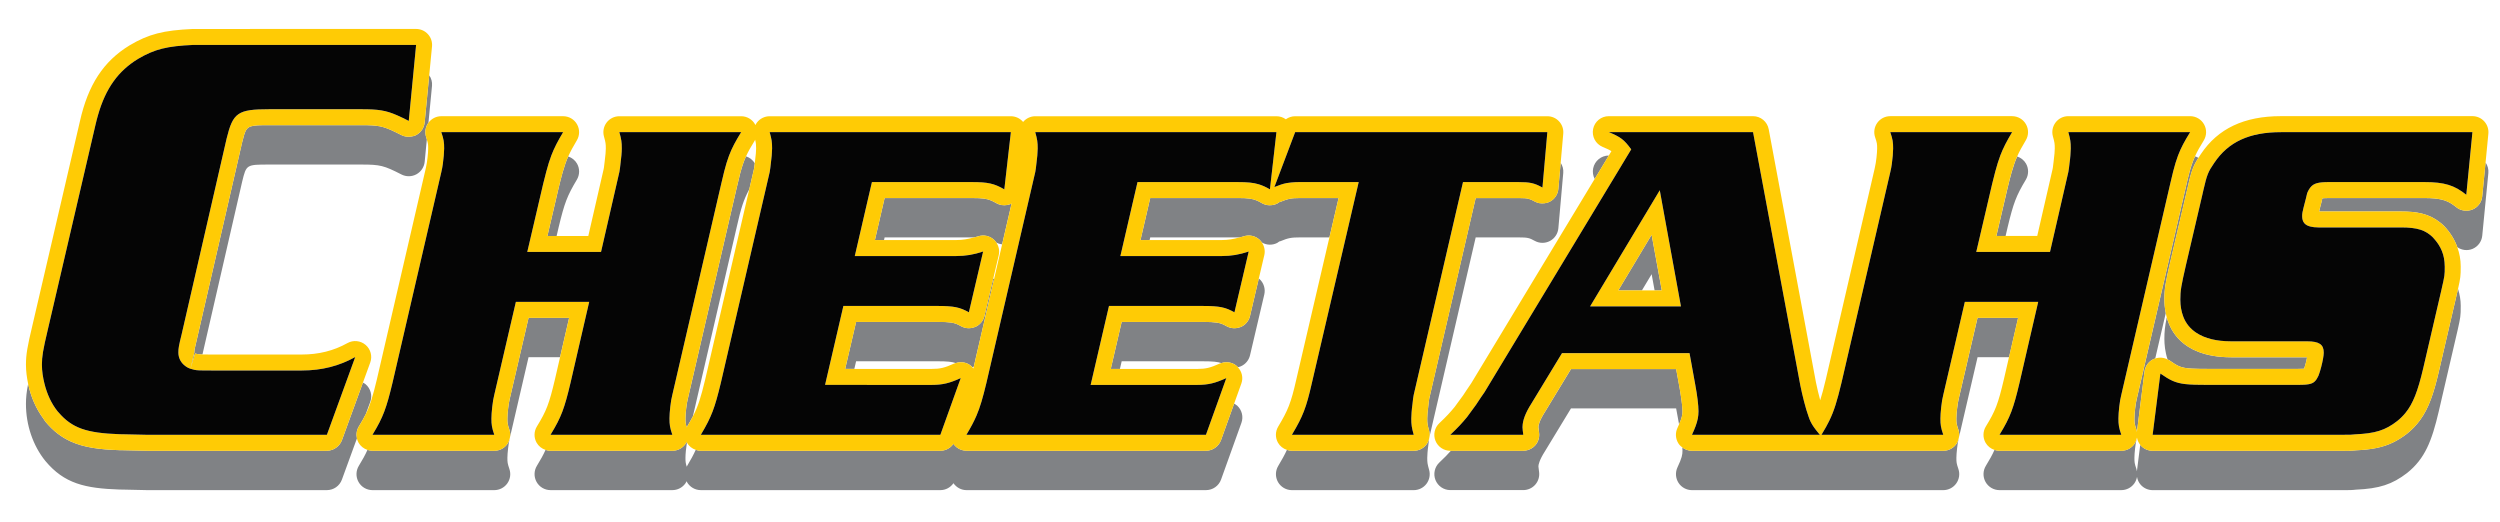 <?xml version="1.0" encoding="utf-8"?>
<!-- Generator: Adobe Illustrator 17.0.0, SVG Export Plug-In . SVG Version: 6.00 Build 0)  -->
<!DOCTYPE svg PUBLIC "-//W3C//DTD SVG 1.1//EN" "http://www.w3.org/Graphics/SVG/1.1/DTD/svg11.dtd">
<svg version="1.1" id="Layer_1" xmlns="http://www.w3.org/2000/svg" xmlns:xlink="http://www.w3.org/1999/xlink" x="0px" y="0px"
	 width="200px" height="41.75px" viewBox="0 0 200 41.75" style="enable-background:new 0 0 200 41.75;" xml:space="preserve">
<path id="color3" style="fill:#808285;" d="M28.555,35.072l-1.203,3.298c-0.184,0.505-0.664,0.84-1.201,0.84h-14.4
	c-1.518-0.028-1.84-0.04-1.966-0.044l-0.218-0.002C6.8,39.069,5.141,38.69,3.632,36.88c-0.993-1.222-1.556-2.878-1.556-4.559
	c0-0.515,0.048-0.966,0.175-1.614c0.211,1.025,0.628,1.983,1.221,2.785c0.057,0.077,0.1,0.166,0.16,0.239
	c0.626,0.752,1.283,1.247,2.03,1.587c1.052,0.48,2.286,0.643,3.905,0.697l0.218,0.002c0.126,0.005,0.448,0.016,1.966,0.045h13.721
	h0.679c0.293,0,0.563-0.106,0.784-0.279c0.183-0.144,0.334-0.332,0.418-0.562l1.683-4.613c0.072,0.041,0.148,0.076,0.213,0.132
	c0.406,0.347,0.555,0.909,0.372,1.411l-0.355,0.971c-0.152,0.309-0.328,0.62-0.557,0.993C28.53,34.405,28.48,34.75,28.555,35.072z
	 M16.196,28.358l3.178-13.831c0.334-1.363,0.334-1.363,2.159-1.363h7.389c1.49,0,1.788,0.075,3.196,0.794
	c0.378,0.193,0.826,0.187,1.197-0.016c0.371-0.203,0.617-0.577,0.659-0.999l0.173-1.798c-0.017-0.053-0.03-0.099-0.052-0.167
	c-0.131-0.39-0.067-0.819,0.173-1.153c0.002-0.003,0.005-0.005,0.008-0.008l0.285-2.953c0.028-0.3-0.055-0.596-0.223-0.842
	l-0.364,3.773c-0.042,0.421-0.288,0.794-0.659,0.998c-0.136,0.075-0.282,0.113-0.431,0.134c-0.259,0.037-0.526,0.004-0.766-0.118
	c-0.177-0.09-0.337-0.171-0.484-0.242c-1.018-0.495-1.411-0.553-2.712-0.553h-7.389c-1.482,0-1.76,0.013-1.991,0.743
	c-0.053,0.169-0.105,0.364-0.168,0.621l-0.196,0.854l-3.41,14.84c-0.211,0.844-0.22,0.958-0.22,1.117l-0.312,1.31l0.371-1.224
	C15.79,28.333,15.859,28.352,16.196,28.358z M45.098,27.297l0.295-1.278l0.136-0.592h-3.244l-0.137,0.592l-0.297,1.278l-1.064,4.583
	c-0.101,0.37-0.196,1.232-0.196,1.598c0,0.352,0.005,0.434,0.161,0.899c0.063,0.185,0.077,0.378,0.054,0.566l1.478-6.368h2.519
	L45.098,27.297z M44.697,18.158c0.463-1.927,0.68-2.493,1.45-3.781c0.237-0.395,0.243-0.886,0.016-1.286
	c-0.157-0.277-0.413-0.474-0.705-0.573c-0.161,0.361-0.293,0.736-0.427,1.204c-0.007,0.024-0.014,0.045-0.021,0.071
	c-0.097,0.343-0.197,0.738-0.313,1.218l-0.903,3.868h0.735L44.697,18.158z M54.968,34.128c0.181-0.303,0.33-0.565,0.46-0.814
	l3.516-15.174c0.335-1.495,0.545-2.166,0.998-2.998l0.371-1.599l0.015-0.063c0.002-0.014,0.006-0.042,0.009-0.059
	c0.015-0.084,0.031-0.208,0.046-0.359c-0.162-0.266-0.41-0.46-0.701-0.553c-0.165,0.364-0.296,0.74-0.426,1.212
	c-0.011,0.038-0.022,0.078-0.033,0.119c-0.087,0.328-0.176,0.7-0.278,1.151l-3.912,16.888c-0.107,0.391-0.196,1.21-0.196,1.599
	c0,0.297,0.009,0.415,0.103,0.717C54.951,34.173,54.956,34.148,54.968,34.128z M34.075,13.411c-0.013,0.051-0.027,0.101-0.034,0.153
	l0.019-0.085C34.065,13.46,34.07,13.431,34.075,13.411z M48.312,13.421c-0.01,0.04-0.019,0.081-0.024,0.123l0.014-0.062
	C48.306,13.467,48.309,13.439,48.312,13.421z M40.592,36.626c0-0.35,0.087-1.142,0.183-1.536c-0.038,0.156-0.099,0.307-0.195,0.44
	c-0.24,0.334-0.626,0.532-1.038,0.532h-0.196h-1.283h-5.962h-1.355h-0.948c-0.14,0-0.272-0.029-0.401-0.072
	c-0.179,0.406-0.392,0.789-0.689,1.273c-0.242,0.395-0.252,0.889-0.026,1.293c0.226,0.404,0.653,0.654,1.116,0.654h9.744
	c0.412,0,0.798-0.198,1.038-0.532c0.241-0.334,0.305-0.763,0.173-1.153C40.597,37.06,40.592,36.978,40.592,36.626z M70.769,18.992
	h7.002c0.053,0,0.094,0.001,0.143,0.002c0.109-0.03,0.212-0.045,0.327-0.084c0.439-0.151,0.926-0.049,1.27,0.265
	c0.074,0.066,0.133,0.144,0.188,0.224c0.003,0.001,0.004,0.002,0.007,0.004c0.144,0.083,0.301,0.127,0.462,0.149l0.757-3.265
	c-0.001,0-0.002,0.002-0.004,0.003c-0.114,0.057-0.235,0.091-0.358,0.112c-0.291,0.05-0.595,0.004-0.856-0.147
	c-0.142-0.082-0.267-0.148-0.39-0.203c-0.369-0.161-0.733-0.207-1.545-0.207h-7.002l-0.137,0.592l-0.295,1.278l-0.345,1.49h0.729
	L70.769,18.992z M68.488,28.901h6.48c0.825,0,1.196,0.042,1.491,0.144c0.438-0.146,0.922-0.055,1.266,0.262
	c0.022,0.021,0.036,0.047,0.056,0.069c0.04-0.009,0.079-0.024,0.119-0.037l1.623-7.004c-0.004-0.004-0.007-0.01-0.012-0.014
	c-0.017-0.015-0.037-0.024-0.054-0.038l-0.701,2.991c-0.091,0.39-0.361,0.715-0.728,0.877c-0.018,0.008-0.038,0.011-0.057,0.018
	c-0.353,0.136-0.749,0.115-1.081-0.07c-0.068-0.038-0.13-0.07-0.192-0.102c-0.358-0.18-0.675-0.246-1.729-0.246h-6.48l-0.138,0.591
	l-0.297,1.279l-0.439,1.89h0.731L68.488,28.901z M98.731,32.29l-1.051,2.926c-0.087,0.24-0.243,0.438-0.438,0.584
	c-0.217,0.164-0.481,0.262-0.766,0.262H95.79H79.611h-1.355h-0.944c-0.017,0-0.033-0.006-0.051-0.007
	c-0.123-0.005-0.242-0.029-0.356-0.068c-0.255-0.087-0.476-0.253-0.633-0.479c-0.078,0.112-0.17,0.211-0.278,0.292
	c-0.216,0.164-0.48,0.262-0.765,0.262h-0.687H58.364h-1.355h-0.944c-0.142,0-0.277-0.03-0.407-0.075
	c-0.179,0.401-0.393,0.792-0.689,1.288c-0.013,0.021-0.018,0.045-0.029,0.066c-0.094-0.302-0.103-0.42-0.103-0.717
	c0-0.285,0.048-0.803,0.116-1.212c-0.012-0.021-0.016-0.045-0.027-0.066c-0.031,0.062-0.059,0.125-0.101,0.183
	c-0.24,0.334-0.626,0.533-1.039,0.533h-0.198h-1.282h-5.957h-1.354h-0.953c-0.138,0-0.272-0.028-0.398-0.071
	c-0.179,0.402-0.393,0.785-0.691,1.271c-0.242,0.395-0.252,0.889-0.026,1.293c0.226,0.404,0.653,0.654,1.116,0.654h9.745
	c0.412,0,0.799-0.198,1.039-0.532c0.042-0.058,0.07-0.121,0.101-0.183c0.011,0.022,0.015,0.046,0.028,0.068
	c0.227,0.4,0.652,0.647,1.112,0.647h19.165c0.425,0,0.808-0.215,1.043-0.553c0.238,0.34,0.621,0.553,1.04,0.553h19.165
	c0.539,0,1.021-0.338,1.204-0.846l1.629-4.538c0.174-0.483,0.041-1.023-0.336-1.372C98.899,32.388,98.815,32.338,98.731,32.29z
	 M102.346,19.317c0.031-0.01,0.064-0.012,0.097-0.024c0.606-0.253,0.853-0.301,1.562-0.301h2.348l0.299-1.278l0.297-1.278
	l0.139-0.592h-2.911h-0.171c-0.371,0-0.616,0.016-0.852,0.064c-0.132,0.027-0.269,0.07-0.415,0.123
	c-0.092,0.034-0.184,0.067-0.295,0.114c-0.032,0.013-0.065,0.014-0.097,0.025c-0.058,0.042-0.113,0.086-0.178,0.119
	c-0.114,0.057-0.235,0.091-0.358,0.112c-0.191,0.032-0.384,0.027-0.569-0.026c-0.099-0.029-0.196-0.069-0.288-0.122
	c-0.141-0.082-0.265-0.148-0.39-0.203c-0.368-0.16-0.732-0.207-1.544-0.207h-7.002l-0.137,0.592l-0.295,1.278l-0.345,1.49h0.729
	l0.049-0.212h7.002c0.053,0,0.095,0.001,0.143,0.002c0.11-0.03,0.213-0.045,0.327-0.084c0.439-0.151,0.925-0.047,1.27,0.265
	c0.073,0.067,0.133,0.144,0.188,0.224c0.002,0.001,0.004,0.002,0.006,0.003c0.373,0.217,0.83,0.23,1.216,0.036
	C102.232,19.405,102.288,19.36,102.346,19.317z M100.704,22.284l-0.702,2.992c-0.091,0.391-0.361,0.715-0.727,0.877
	c-0.019,0.008-0.039,0.011-0.057,0.018c-0.354,0.136-0.75,0.114-1.083-0.07c-0.067-0.038-0.129-0.07-0.191-0.102
	c-0.357-0.18-0.674-0.246-1.729-0.246h-6.481l-0.137,0.591L89.3,27.624l-0.438,1.89h0.731l0.142-0.612h6.481
	c0.825,0,1.197,0.042,1.491,0.144c0.438-0.146,0.922-0.055,1.266,0.262c0.023,0.021,0.035,0.047,0.056,0.069
	c0.083-0.018,0.166-0.04,0.246-0.076c0.366-0.162,0.636-0.487,0.727-0.878l1.142-4.864c0.105-0.452-0.042-0.926-0.385-1.238
	C100.742,22.306,100.721,22.298,100.704,22.284z M114.18,36.626c0-0.14,0.024-0.583,0.09-1.036c0.023-0.223,0.043-0.39,0.063-0.501
	c-0.041,0.167-0.11,0.327-0.217,0.469c-0.241,0.318-0.619,0.505-1.019,0.505h-0.164h-1.284h-5.983h-1.356h-0.958
	c-0.139,0-0.273-0.029-0.399-0.072c-0.183,0.4-0.4,0.791-0.696,1.285c-0.237,0.395-0.243,0.887-0.017,1.288
	c0.229,0.399,0.652,0.647,1.112,0.647h9.746c0.399,0,0.777-0.187,1.019-0.505c0.241-0.32,0.32-0.733,0.212-1.118
	C114.191,37.099,114.18,36.994,114.18,36.626z M114.356,34.96l3.699-15.968h3.417c0.748,0,0.883,0.043,1.302,0.274
	c0.378,0.211,0.837,0.216,1.22,0.013c0.383-0.203,0.637-0.586,0.675-1.018l0.392-4.428c0.026-0.287-0.051-0.571-0.207-0.808
	l-0.185,2.088c-0.038,0.432-0.292,0.815-0.675,1.017c-0.137,0.072-0.282,0.109-0.432,0.129c-0.269,0.035-0.545-0.005-0.788-0.142
	c-0.185-0.102-0.313-0.166-0.465-0.207c-0.191-0.053-0.417-0.067-0.837-0.067h-3.417l-0.137,0.592l-0.296,1.278l-3.281,14.165
	c-0.022,0.104-0.046,0.305-0.072,0.563c-0.065,0.452-0.09,0.896-0.09,1.035c0,0.369,0.012,0.474,0.147,0.961
	C114.375,34.611,114.381,34.787,114.356,34.96z M134.326,33.951c0.23-0.534,0.272-0.765,0.272-1.055c0-0.257-0.051-0.78-0.169-1.498
	c-0.022-0.133-0.043-0.262-0.069-0.409l-0.159-0.87l-0.108-0.591h-8.414l-0.36,0.591l-1.713,2.822
	c-0.479,0.751-0.531,1.105-0.531,1.225c0.002,0.07,0.018,0.173,0.033,0.282c0.002,0.016,0.003,0.025,0.005,0.041l0.017,0.133
	c0.046,0.364-0.065,0.731-0.309,1.006c-0.172,0.195-0.399,0.328-0.646,0.39c-0.104,0.025-0.207,0.043-0.313,0.043h-1.097h-1.498
	h-1.571h-1.624c-0.246,0.279-0.495,0.538-0.923,0.941c-0.38,0.359-0.502,0.915-0.31,1.401c0.194,0.486,0.664,0.805,1.188,0.805
	h5.834c0.366,0,0.717-0.158,0.959-0.433c0.243-0.275,0.354-0.642,0.309-1.006l-0.017-0.132c-0.018-0.132-0.036-0.244-0.038-0.324
	c0-0.119,0.052-0.473,0.531-1.224l2.073-3.414h8.414L134.326,33.951z M128.707,12.442h-0.002c-0.607,0-1.132,0.429-1.252,1.025
	c-0.059,0.298-0.011,0.596,0.122,0.85L128.707,12.442z M131.352,23.233l0.779-1.299l0.237,1.299h0.574l-0.72-3.94l-0.092-0.507
	l-2.668,4.447h0.398H131.352z M156.511,36.626c0-0.349,0.085-1.136,0.181-1.531c-0.037,0.154-0.098,0.303-0.192,0.435
	c-0.24,0.335-0.626,0.533-1.038,0.533h-0.196h-1.284h-5.962h-1.353h-0.768h-0.184c-0.02,0-0.042-0.008-0.064-0.009
	c-0.021,0.001-0.04,0.009-0.06,0.009h-0.307h-0.733h-1.337h-6.061h-1.277h-0.521c-0.284,0-0.548-0.102-0.768-0.268
	c0.006,0.096,0.011,0.185,0.011,0.25c0,0.34-0.039,0.571-0.401,1.346c-0.185,0.396-0.154,0.859,0.079,1.228
	c0.234,0.369,0.643,0.592,1.079,0.592h10.235c0.02,0,0.038-0.007,0.06-0.008c0.022,0.001,0.044,0.008,0.064,0.008h9.746
	c0.412,0,0.798-0.198,1.038-0.533c0.24-0.334,0.306-0.764,0.174-1.154C156.516,37.06,156.511,36.979,156.511,36.626z M164.23,13.421
	c-0.011,0.041-0.018,0.081-0.023,0.123l0.014-0.063C164.224,13.467,164.227,13.438,164.23,13.421z M170.953,34.556l0.609-4.832
	c0.056-0.444,0.34-0.826,0.747-1.008c0.035-0.015,0.072-0.02,0.108-0.033l0.843-3.631c-0.083-0.412-0.111-0.791-0.111-1.085
	c0-0.869,0.087-1.328,0.488-3.081l1.307-5.594c0.333-1.486,0.457-1.927,0.929-2.663c-0.085-0.052-0.177-0.089-0.271-0.12
	c-0.165,0.363-0.298,0.74-0.429,1.212c-0.01,0.038-0.021,0.077-0.03,0.116c-0.089,0.329-0.179,0.701-0.281,1.154l-3.912,16.888
	c-0.107,0.39-0.194,1.21-0.194,1.599c0,0.354,0.005,0.435,0.16,0.899C170.935,34.436,170.942,34.496,170.953,34.556z
	 M149.993,13.406c-0.013,0.053-0.027,0.105-0.034,0.16l0.02-0.087C149.984,13.459,149.988,13.428,149.993,13.406z M161.017,27.297
	l0.296-1.278l0.135-0.592h-3.243l-0.139,0.592l-0.297,1.278l-1.063,4.583c-0.101,0.37-0.194,1.232-0.194,1.598
	c0,0.353,0.005,0.434,0.162,0.897c0.062,0.185,0.077,0.377,0.053,0.565l1.479-6.365h2.518L161.017,27.297z M160.615,18.158
	c0.463-1.927,0.68-2.493,1.45-3.78c0.237-0.394,0.243-0.886,0.017-1.287c-0.158-0.277-0.414-0.474-0.706-0.573
	c-0.161,0.361-0.292,0.736-0.427,1.204c-0.007,0.025-0.015,0.047-0.022,0.073c-0.097,0.342-0.196,0.736-0.312,1.215l-0.903,3.868
	h0.735L160.615,18.158z M196.604,23.285l-1.507,6.489c-0.395,1.68-0.79,2.872-1.494,3.836c-0.29,0.393-0.623,0.751-1.038,1.083
	c-0.382,0.294-0.751,0.523-1.134,0.709c-0.809,0.39-1.689,0.566-2.965,0.623l-0.182,0.017c-0.16,0.016-0.16,0.021-0.983,0.021
	h-13.566h-1.289h-0.235c-0.367,0-0.717-0.158-0.959-0.433c-0.013-0.015-0.02-0.031-0.033-0.046l-0.267,2.12
	c-0.011-0.06-0.018-0.12-0.038-0.179c-0.155-0.464-0.16-0.546-0.16-0.899c0-0.367,0.078-1.108,0.178-1.519
	c-0.041,0.15-0.098,0.295-0.19,0.424c-0.24,0.334-0.628,0.532-1.039,0.532h-0.197h-1.282h-5.957h-1.354h-0.954
	c-0.139,0-0.271-0.028-0.399-0.071c-0.178,0.402-0.392,0.785-0.69,1.271c-0.242,0.395-0.253,0.889-0.027,1.293
	c0.227,0.404,0.653,0.654,1.116,0.654h9.744c0.411,0,0.799-0.198,1.039-0.532c0.113-0.159,0.185-0.338,0.219-0.525
	c0.038,0.229,0.136,0.447,0.292,0.625c0.242,0.275,0.592,0.433,0.959,0.433h15.09c0.823,0,0.823-0.004,0.983-0.02l0.182-0.018
	c1.879-0.083,2.907-0.416,4.099-1.333c1.433-1.146,1.977-2.555,2.532-4.918l1.507-6.49c0.236-1.049,0.254-1.148,0.254-1.967
	c0-0.48-0.084-0.924-0.216-1.352C196.63,23.17,196.618,23.221,196.604,23.285z M198.846,13l-0.266,2.707
	c-0.045,0.468-0.345,0.872-0.778,1.054c-0.101,0.042-0.205,0.067-0.31,0.083c-0.347,0.05-0.706-0.039-0.986-0.267
	c-0.087-0.069-0.171-0.132-0.254-0.191c-0.537-0.378-1.076-0.542-2.301-0.542h-7.627c-0.285,0-0.446,0.013-0.535,0.024
	c-0.002,0.005-0.003,0.009-0.005,0.013c-0.015,0.056-0.035,0.147-0.07,0.308l-0.057,0.218c-0.006,0.022-0.01,0.037-0.016,0.058
	c-0.047,0.192-0.086,0.342-0.113,0.453h6.564c1.208,0,2.212,0.161,3.109,0.876c0.111,0.089,0.224,0.185,0.332,0.293
	c0.499,0.526,0.838,1.087,1.053,1.688c0.355,0.246,0.812,0.302,1.215,0.135c0.434-0.182,0.733-0.587,0.778-1.055l0.489-5.009
	C199.099,13.544,199.015,13.247,198.846,13z M173.34,25.389c-0.148,0.733-0.19,1.14-0.19,1.726c0,0.423,0.051,1.017,0.255,1.638
	c0.051,0.026,0.105,0.046,0.154,0.08c0.657,0.455,0.887,0.606,1.782,0.656c0.342,0.018,0.771,0.024,1.367,0.024h7.106
	c0.253,0,0.412-0.006,0.515-0.014c0.033-0.082,0.067-0.199,0.101-0.323c0.053-0.191,0.104-0.406,0.139-0.592
	c-0.001,0-0.002,0-0.004,0h-6.062c-1.071,0-1.921-0.166-2.61-0.428c-0.605-0.23-1.081-0.538-1.451-0.891
	C173.845,26.697,173.515,26.022,173.34,25.389z"/>
<path id="color2" style="fill:#FFCB05;" d="M29.035,30.608l-1.683,4.613c-0.084,0.23-0.234,0.418-0.418,0.562
	c-0.22,0.172-0.491,0.279-0.784,0.279h-0.679H11.751c-1.518-0.029-1.84-0.04-1.966-0.045l-0.218-0.002
	c-1.619-0.055-2.853-0.217-3.905-0.697c-0.747-0.34-1.404-0.835-2.03-1.587c-0.06-0.074-0.104-0.163-0.16-0.239
	c-0.593-0.802-1.009-1.76-1.221-2.785c-0.104-0.503-0.175-1.015-0.175-1.534c0-0.825,0.124-1.486,0.497-3.055L6.392,9.711
	c0.656-2.928,1.884-4.808,3.979-6.085c1.52-0.9,2.698-1.203,5.059-1.308l17.858-0.002c0.361,0,0.704,0.152,0.947,0.419
	c0.243,0.267,0.36,0.623,0.326,0.982l-0.223,2.306l-0.364,3.773c-0.042,0.421-0.288,0.794-0.659,0.998
	c-0.136,0.075-0.282,0.113-0.431,0.134c-0.259,0.037-0.526,0.004-0.766-0.118c-0.177-0.09-0.337-0.171-0.484-0.242
	c-1.018-0.495-1.411-0.553-2.712-0.553h-7.389c-1.482,0-1.76,0.013-1.991,0.743c-0.053,0.169-0.105,0.364-0.168,0.621l-0.196,0.854
	l-3.41,14.84c-0.211,0.844-0.22,0.958-0.22,1.117l-0.312,1.31c-0.215-0.068-0.389-0.186-0.54-0.324
	c-0.262-0.241-0.426-0.57-0.426-0.985c0-0.327,0.041-0.561,0.251-1.403l3.513-15.285l0.098-0.427
	c0.504-2.057,0.882-2.337,3.401-2.337h7.389c1.323,0,1.93,0.085,2.843,0.484c0.276,0.12,0.576,0.266,0.936,0.45l0.283-2.931
	l0.124-1.278l0.18-1.87H17.46h-1.973c-2.099,0.094-3.107,0.328-4.45,1.123C9.465,5.677,8.462,7.05,7.846,9.192
	c-0.075,0.26-0.147,0.526-0.21,0.81L3.815,26.414c-0.377,1.59-0.462,2.104-0.462,2.759c0,0.522,0.084,1.029,0.205,1.522
	c0.205,0.83,0.554,1.602,1.055,2.218c0.024,0.028,0.048,0.05,0.072,0.078c1.07,1.244,2.212,1.654,4.882,1.746
	c0.462,0-0.252,0,2.184,0.047h14.187h0.213l0.903-2.479l0.599-1.642l0.765-2.099c-1.26,0.701-2.645,1.076-4.282,1.076h-7.138
	c-0.563,0-0.875-0.001-1.094-0.012c-0.287-0.016-0.406-0.049-0.668-0.128l0.371-1.224c0.184,0.056,0.253,0.075,0.589,0.082
	c0.176,0.003,0.42,0.004,0.802,0.004h7.138c1.359,0,2.556-0.299,3.66-0.915c0.468-0.26,1.044-0.202,1.452,0.145
	c0.406,0.346,0.555,0.909,0.372,1.41L29.035,30.608z M114.327,34.439c0.048,0.172,0.054,0.348,0.029,0.521
	c-0.006,0.043-0.014,0.086-0.024,0.129c-0.041,0.167-0.11,0.327-0.217,0.469c-0.241,0.318-0.619,0.505-1.019,0.505h-0.164h-1.284
	h-5.983h-1.356h-0.958c-0.139,0-0.273-0.029-0.399-0.072c-0.296-0.098-0.555-0.297-0.713-0.576c-0.227-0.4-0.221-0.892,0.017-1.287
	c0.77-1.287,1.019-1.863,1.447-3.762l2.65-11.374l0.299-1.278l0.297-1.278l0.139-0.592h-2.911h-0.171
	c-0.371,0-0.616,0.016-0.852,0.064c-0.132,0.027-0.269,0.07-0.415,0.123c-0.092,0.034-0.184,0.067-0.295,0.114
	c-0.032,0.013-0.065,0.014-0.097,0.025c-0.058,0.042-0.113,0.086-0.178,0.119c-0.114,0.057-0.235,0.091-0.358,0.112
	c-0.191,0.032-0.384,0.027-0.569-0.026c-0.099-0.029-0.196-0.069-0.288-0.122c-0.141-0.082-0.265-0.148-0.39-0.203
	c-0.368-0.16-0.732-0.207-1.544-0.207h-7.002l-0.137,0.592l-0.295,1.278l-0.345,1.49h0.729h5.779c0.495,0,0.94-0.078,1.414-0.211
	c0.11-0.03,0.213-0.045,0.327-0.084c0.439-0.151,0.925-0.047,1.27,0.265c0.073,0.067,0.133,0.144,0.188,0.224
	c0.202,0.293,0.281,0.659,0.197,1.014l-0.44,1.872l-0.702,2.992c-0.091,0.391-0.361,0.715-0.727,0.877
	c-0.019,0.008-0.039,0.011-0.057,0.018c-0.354,0.136-0.75,0.114-1.083-0.07c-0.067-0.038-0.129-0.07-0.191-0.102
	c-0.357-0.18-0.674-0.246-1.729-0.246h-6.481l-0.137,0.591L89.3,27.624l-0.438,1.89h0.731h6.199c0.665,0,1.032-0.089,1.787-0.43
	c0.041-0.02,0.086-0.023,0.128-0.038c0.438-0.146,0.922-0.055,1.266,0.262c0.023,0.021,0.035,0.047,0.056,0.069
	c0.328,0.349,0.444,0.848,0.28,1.303l-0.578,1.611l-1.051,2.926c-0.087,0.24-0.243,0.438-0.438,0.584
	c-0.217,0.164-0.481,0.262-0.766,0.262H95.79H79.611h-1.355h-0.944c-0.017,0-0.033-0.006-0.051-0.007
	c-0.123-0.005-0.242-0.029-0.356-0.068c-0.255-0.087-0.476-0.253-0.633-0.479c-0.078,0.112-0.17,0.211-0.278,0.292
	c-0.216,0.164-0.48,0.262-0.765,0.262h-0.687H58.364h-1.355h-0.944c-0.142,0-0.277-0.03-0.407-0.075
	c-0.293-0.1-0.548-0.296-0.705-0.573c0,0,0-0.001,0-0.001c-0.013-0.021-0.016-0.045-0.027-0.066
	c-0.031,0.062-0.059,0.125-0.101,0.183c-0.24,0.334-0.626,0.533-1.039,0.533h-0.198h-1.282h-5.957h-1.354h-0.953
	c-0.138,0-0.272-0.028-0.398-0.071c-0.299-0.099-0.559-0.3-0.718-0.583c-0.226-0.404-0.216-0.899,0.026-1.294
	c0.764-1.244,0.98-1.807,1.442-3.762l0.41-1.777l0.294-1.278l0.295-1.278l0.136-0.592h-3.244l-0.137,0.592l-0.297,1.278
	l-1.064,4.583c-0.101,0.37-0.196,1.232-0.196,1.598c0,0.352,0.005,0.434,0.161,0.899c0.063,0.185,0.077,0.378,0.054,0.566
	c-0.006,0.05-0.02,0.098-0.032,0.147c-0.038,0.156-0.099,0.307-0.195,0.44c-0.24,0.334-0.626,0.532-1.038,0.532h-0.196h-1.283
	h-5.962h-1.355h-0.948c-0.14,0-0.272-0.029-0.401-0.072c-0.298-0.099-0.557-0.3-0.715-0.582c-0.059-0.107-0.1-0.22-0.127-0.337
	c-0.075-0.322-0.024-0.667,0.153-0.957c0.229-0.372,0.405-0.683,0.557-0.993c0.347-0.705,0.556-1.397,0.886-2.774l3.89-16.784
	l0.019-0.085c0.005-0.019,0.01-0.048,0.015-0.068c0.1-0.41,0.181-1.162,0.181-1.531c0-0.302-0.01-0.418-0.109-0.733
	c-0.017-0.053-0.03-0.099-0.052-0.167c-0.131-0.39-0.067-0.819,0.173-1.153c0.002-0.003,0.005-0.005,0.008-0.008
	c0.24-0.329,0.622-0.524,1.03-0.524h9.745c0.46,0,0.885,0.247,1.112,0.648c0.227,0.4,0.221,0.892-0.016,1.286
	c-0.296,0.497-0.511,0.887-0.689,1.289c-0.161,0.361-0.293,0.736-0.427,1.204c-0.007,0.024-0.014,0.045-0.021,0.071
	c-0.097,0.343-0.197,0.738-0.313,1.218l-0.903,3.868h0.735h2.535l1.225-5.334l0.014-0.062c0.003-0.015,0.006-0.043,0.01-0.061
	c0.02-0.113,0.04-0.282,0.062-0.505c0.066-0.453,0.091-0.896,0.091-1.036c0-0.369-0.011-0.473-0.147-0.961
	c-0.108-0.385-0.03-0.799,0.211-1.118c0.242-0.318,0.619-0.505,1.018-0.505h9.746c0.464,0,0.892,0.252,1.118,0.658
	c0.01,0.017,0.013,0.037,0.021,0.054c0.036-0.071,0.073-0.142,0.122-0.207c0.242-0.318,0.619-0.505,1.019-0.505h19.295
	c0.364,0,0.711,0.155,0.954,0.427c0.009,0.01,0.016,0.022,0.024,0.033c0.242-0.288,0.596-0.46,0.975-0.46h19.295
	c0.271,0,0.535,0.086,0.75,0.244c0.214-0.154,0.472-0.244,0.746-0.244h20.176c0.358,0,0.701,0.15,0.942,0.416
	c0.243,0.264,0.363,0.618,0.331,0.975l-0.207,2.34l-0.185,2.088c-0.038,0.432-0.292,0.815-0.675,1.017
	c-0.137,0.072-0.282,0.109-0.432,0.129c-0.269,0.035-0.545-0.005-0.788-0.142c-0.185-0.102-0.313-0.166-0.465-0.207
	c-0.191-0.053-0.417-0.067-0.837-0.067h-3.417l-0.137,0.592l-0.296,1.278l-3.281,14.165c-0.022,0.104-0.046,0.305-0.072,0.563
	c-0.065,0.452-0.09,0.896-0.09,1.035C114.18,33.846,114.191,33.951,114.327,34.439z M67.614,29.513h0.731h6.2
	c0.665,0,1.033-0.089,1.786-0.43c0.041-0.02,0.086-0.023,0.128-0.038c0.438-0.146,0.922-0.055,1.266,0.262
	c0.022,0.021,0.036,0.047,0.056,0.069c0.032,0.034,0.059,0.069,0.085,0.105L77.9,29.34l1.623-7.004l0.646-2.785l0.757-3.265
	c-0.001,0-0.002,0.002-0.004,0.003c-0.114,0.057-0.235,0.091-0.358,0.112c-0.291,0.05-0.595,0.004-0.856-0.147
	c-0.142-0.082-0.267-0.148-0.39-0.203c-0.369-0.161-0.733-0.207-1.545-0.207h-7.002l-0.137,0.592l-0.295,1.278l-0.345,1.49h0.729
	h5.78c0.494,0,0.94-0.078,1.414-0.211c0.109-0.03,0.212-0.045,0.327-0.084c0.439-0.151,0.926-0.049,1.27,0.265
	c0.074,0.066,0.133,0.144,0.188,0.224c0.202,0.293,0.28,0.659,0.197,1.014l-0.44,1.873l-0.701,2.991
	c-0.091,0.39-0.361,0.715-0.728,0.877c-0.018,0.008-0.038,0.011-0.057,0.018c-0.353,0.136-0.749,0.115-1.081-0.07
	c-0.068-0.038-0.13-0.07-0.192-0.102c-0.358-0.18-0.675-0.246-1.729-0.246h-6.48l-0.138,0.591l-0.297,1.279L67.614,29.513z
	 M53.786,34.784c-0.002-0.007-0.003-0.011-0.006-0.019c-0.189-0.565-0.222-0.786-0.222-1.288c0-0.472,0.098-1.416,0.228-1.888
	l3.911-16.878c0.084-0.375,0.161-0.693,0.237-0.99c0.126-0.494,0.25-0.906,0.392-1.279c0.234-0.616,0.521-1.149,0.968-1.87h-9.746
	c0.163,0.582,0.196,0.799,0.196,1.307c0,0.119-0.01,0.329-0.031,0.563c-0.016,0.193-0.038,0.402-0.067,0.599
	c-0.03,0.301-0.06,0.531-0.09,0.68c-0.001,0.004-0.002,0.013-0.003,0.018c-0.001,0.007-0.003,0.02-0.005,0.028l-1.466,6.389h-0.588
	H44.23h-1.313h-0.735l1.271-5.444c0.09-0.375,0.172-0.693,0.252-0.99c0.132-0.494,0.259-0.906,0.4-1.279
	c0.235-0.616,0.514-1.149,0.945-1.87h-9.745c0.196,0.582,0.228,0.799,0.228,1.307c0,0.149-0.012,0.35-0.03,0.563
	c-0.036,0.444-0.104,0.952-0.188,1.279c-0.001,0.005-0.003,0.013-0.004,0.019c-0.002,0.008-0.003,0.02-0.005,0.027l-3.911,16.879
	c-0.48,1.995-0.744,2.734-1.555,4.066c-0.015,0.024-0.026,0.046-0.042,0.071h0.022h1.324h1.322h5.761h1.306h0.009
	c-0.002-0.007-0.003-0.011-0.005-0.019c-0.189-0.565-0.223-0.786-0.223-1.288c0-0.436,0.098-1.416,0.228-1.888l1.273-5.482
	l0.448-1.927l0.007-0.032h5.866l-0.1,0.434l-0.332,1.437l-0.295,1.278l-0.772,3.35c-0.479,2.024-0.742,2.732-1.546,4.053
	c-0.018,0.029-0.033,0.055-0.05,0.084h0.025h1.324h1.321h5.76h1.305H53.786z M56.418,30.348l3.523-15.207l0.371-1.599l0.015-0.063
	c0.002-0.014,0.006-0.042,0.009-0.059c0.015-0.084,0.031-0.208,0.046-0.359c0.005-0.05,0.01-0.092,0.016-0.148
	c0.066-0.451,0.091-0.894,0.091-1.034c0-0.29-0.01-0.423-0.078-0.702c-0.013,0.023-0.018,0.048-0.032,0.07
	c-0.302,0.486-0.52,0.868-0.698,1.261c-0.165,0.364-0.296,0.74-0.426,1.212c-0.011,0.038-0.022,0.078-0.033,0.119
	c-0.087,0.328-0.176,0.7-0.278,1.151l-3.912,16.888c-0.107,0.391-0.196,1.21-0.196,1.599c0,0.297,0.009,0.415,0.103,0.717
	c0.012-0.021,0.017-0.046,0.029-0.066c0.181-0.303,0.33-0.565,0.46-0.814C55.852,32.5,56.063,31.821,56.418,30.348z M75.568,33.84
	l0.545-1.517l0.745-2.076c-0.88,0.399-1.433,0.545-2.313,0.545h-6.496h-1.313h-0.731l1.012-4.358l0.447-1.927l0.007-0.031h7.497
	c1.369,0,1.826,0.108,2.543,0.508l0.354-1.514l0.329-1.4l0.457-1.95c-0.749,0.254-1.402,0.363-2.151,0.363h-6.075h-1.313h-0.728
	l0.916-3.96L69.653,15l0.101-0.433h8.017c1.239,0,1.761,0.108,2.575,0.581l0.163-1.426l0.146-1.279l0.214-1.87H61.573
	c0.163,0.582,0.195,0.799,0.195,1.307c0,0.119-0.011,0.329-0.03,0.563c-0.016,0.193-0.039,0.402-0.067,0.599
	c-0.031,0.301-0.061,0.531-0.09,0.68c-0.001,0.004-0.001,0.013-0.002,0.018c-0.002,0.007-0.003,0.021-0.005,0.028l-3.912,16.879
	c-0.481,1.997-0.744,2.701-1.556,4.067c-0.014,0.024-0.026,0.045-0.041,0.07h0.02h1.325h1.322h6.322h10.175L75.568,33.84z
	 M90.36,20.483h-0.729l0.916-3.96L90.901,15l0.1-0.433h8.018c0.75,0,1.237,0.041,1.685,0.178c0.292,0.088,0.569,0.216,0.89,0.403
	l0.163-1.426l0.145-1.279l0.157-1.378l0.057-0.492H82.82c0.163,0.582,0.195,0.799,0.195,1.307c0,0.119-0.011,0.329-0.03,0.563
	c-0.016,0.193-0.038,0.402-0.067,0.599c-0.031,0.301-0.061,0.531-0.09,0.68c-0.001,0.004-0.002,0.013-0.003,0.018
	c-0.001,0.007-0.003,0.021-0.005,0.028l-3.911,16.879c-0.288,1.193-0.498,1.923-0.793,2.61c-0.199,0.461-0.436,0.908-0.763,1.457
	c-0.015,0.024-0.026,0.045-0.041,0.071h0.02h0.386h0.939h1.322h6.322h10.175l0.339-0.945l0.546-1.517l0.745-2.076
	c-0.88,0.399-1.435,0.545-2.314,0.545h-6.496h-1.313h-0.731l1.012-4.358l0.448-1.927l0.007-0.031h7.496
	c1.369,0,1.825,0.108,2.542,0.508l0.355-1.514l0.329-1.4l0.457-1.95c-0.749,0.254-1.401,0.363-2.151,0.363h-6.075H90.36z
	 M113.097,34.784c-0.002-0.006-0.003-0.011-0.005-0.018c-0.157-0.565-0.19-0.787-0.19-1.289c0-0.217,0.033-0.726,0.097-1.162
	c0.033-0.327,0.065-0.581,0.099-0.726l3.489-15.066L116.94,15l0.1-0.433h4.433c0.913,0,1.271,0.072,1.923,0.436l0.113-1.281
	l0.113-1.279l0.165-1.87h-20.176l-0.301,0.795l-0.488,1.292l-0.04,0.106l-0.798,2.109l-0.035,0.089
	c0.01-0.003,0.016-0.005,0.025-0.009c0.371-0.154,0.665-0.251,0.963-0.309c0.109-0.021,0.225-0.033,0.34-0.045
	c0.008-0.001,0.016-0.002,0.023-0.003c0.21-0.021,0.433-0.033,0.703-0.033h4.691L108.595,15l-0.335,1.436l-0.297,1.278
	l-3.015,12.933c-0.444,1.976-0.737,2.687-1.531,4.025c-0.023,0.039-0.042,0.073-0.066,0.112h0.033h1.323h1.321h5.765h1.296H113.097z
	 M133.133,17.152l1.343,7.359H133.9h-1.299h-2.016h-1.491h-1.491h-0.396l5.574-9.292L133.133,17.152z M132.943,23.233l-0.72-3.94
	l-0.092-0.507l-2.668,4.447h0.398h1.49h1.017H132.943z M199.069,10.697L198.846,13l-0.266,2.707
	c-0.045,0.468-0.345,0.872-0.778,1.054c-0.101,0.042-0.205,0.067-0.31,0.083c-0.347,0.05-0.706-0.039-0.986-0.267
	c-0.087-0.069-0.171-0.132-0.254-0.191c-0.537-0.378-1.076-0.542-2.301-0.542h-7.627c-0.285,0-0.446,0.013-0.535,0.024
	c-0.002,0.005-0.003,0.009-0.005,0.013c-0.015,0.056-0.035,0.147-0.07,0.308l-0.057,0.218c-0.006,0.022-0.01,0.037-0.016,0.058
	c-0.047,0.192-0.086,0.342-0.113,0.453h6.564c1.208,0,2.212,0.161,3.109,0.876c0.111,0.089,0.224,0.185,0.332,0.293
	c0.499,0.526,0.838,1.087,1.053,1.688c0.174,0.484,0.271,0.993,0.271,1.544c0,0.769-0.018,0.913-0.216,1.796
	c-0.013,0.057-0.024,0.107-0.038,0.171l-1.507,6.489c-0.395,1.68-0.79,2.872-1.494,3.836c-0.29,0.393-0.623,0.751-1.038,1.083
	c-0.382,0.294-0.751,0.523-1.134,0.709c-0.809,0.39-1.689,0.566-2.965,0.623l-0.182,0.017c-0.16,0.016-0.16,0.021-0.983,0.021
	h-13.566h-1.289h-0.235c-0.367,0-0.717-0.158-0.959-0.433c-0.013-0.015-0.02-0.031-0.033-0.046
	c-0.136-0.169-0.224-0.368-0.259-0.579c-0.007,0.034-0.02,0.067-0.028,0.102c-0.041,0.15-0.098,0.295-0.19,0.424
	c-0.24,0.334-0.628,0.532-1.039,0.532h-0.197h-1.282h-5.957h-1.354h-0.954c-0.139,0-0.271-0.028-0.399-0.071
	c-0.299-0.099-0.558-0.3-0.718-0.583c-0.226-0.405-0.215-0.899,0.027-1.294c0.763-1.241,0.98-1.805,1.442-3.763l0.409-1.777
	l0.295-1.278l0.296-1.278l0.135-0.592h-3.243l-0.139,0.592l-0.297,1.278l-1.063,4.583c-0.101,0.37-0.194,1.232-0.194,1.598
	c0,0.353,0.005,0.434,0.162,0.897c0.062,0.185,0.077,0.377,0.053,0.565c-0.007,0.053-0.021,0.103-0.034,0.154
	c-0.037,0.154-0.098,0.303-0.192,0.435c-0.24,0.335-0.626,0.533-1.038,0.533h-0.196h-1.284h-5.962h-1.353h-0.768h-0.184
	c-0.02,0-0.042-0.008-0.064-0.009c-0.021,0.001-0.04,0.009-0.06,0.009h-0.307h-0.733h-1.337h-6.061h-1.277h-0.521
	c-0.284,0-0.548-0.102-0.768-0.268c-0.119-0.091-0.23-0.194-0.312-0.324c-0.233-0.369-0.264-0.832-0.079-1.227
	c0.054-0.116,0.087-0.199,0.129-0.292c0.23-0.534,0.272-0.765,0.272-1.055c0-0.257-0.051-0.78-0.169-1.498
	c-0.022-0.133-0.043-0.262-0.069-0.409l-0.159-0.87l-0.108-0.591h-8.414l-0.36,0.591l-1.713,2.822
	c-0.479,0.751-0.531,1.105-0.531,1.225c0.002,0.07,0.018,0.173,0.033,0.282c0.002,0.016,0.003,0.025,0.005,0.041l0.017,0.133
	c0.046,0.364-0.065,0.731-0.309,1.006c-0.172,0.195-0.399,0.328-0.646,0.39c-0.104,0.025-0.207,0.043-0.313,0.043h-1.097h-1.498
	h-1.571h-1.624h-0.044c-0.524,0-0.994-0.319-1.188-0.805c-0.192-0.487-0.07-1.042,0.31-1.402c0.6-0.567,0.854-0.848,1.23-1.303
	l0.188-0.26c0.133-0.185,0.295-0.408,0.491-0.67l0.247-0.376c0.154-0.235,0.287-0.436,0.397-0.586l9.873-16.343l1.132-1.876
	l0.21-0.346c-0.156-0.109-0.36-0.199-0.708-0.346c-0.561-0.237-0.876-0.835-0.756-1.431c0.12-0.597,0.645-1.025,1.252-1.025h11.539
	c0.615,0,1.145,0.439,1.257,1.044l3.78,20.254c0.099,0.484,0.221,0.988,0.34,1.428c0.141-0.441,0.279-0.965,0.448-1.674l3.89-16.782
	l0.02-0.087c0.005-0.02,0.009-0.051,0.014-0.073c0.1-0.411,0.182-1.159,0.182-1.526c0-0.353-0.005-0.434-0.162-0.898
	c-0.132-0.39-0.067-0.82,0.173-1.154c0.24-0.335,0.627-0.533,1.038-0.533h9.746c0.46,0,0.885,0.248,1.112,0.648
	c0.227,0.4,0.221,0.892-0.017,1.287c-0.298,0.497-0.512,0.886-0.689,1.288c-0.161,0.361-0.292,0.736-0.427,1.204
	c-0.007,0.025-0.015,0.047-0.022,0.073c-0.097,0.342-0.196,0.736-0.312,1.215l-0.903,3.868h0.735h2.535l1.225-5.334l0.014-0.063
	c0.003-0.015,0.006-0.043,0.01-0.061c0.021-0.114,0.04-0.284,0.063-0.509c0.066-0.45,0.091-0.893,0.091-1.032
	c0-0.369-0.011-0.473-0.148-0.961c-0.108-0.385-0.029-0.799,0.213-1.118c0.24-0.318,0.617-0.505,1.018-0.505h9.745
	c0.464,0,0.892,0.252,1.117,0.658c0.226,0.405,0.213,0.901-0.031,1.295c-0.302,0.486-0.52,0.868-0.696,1.261
	c-0.165,0.363-0.298,0.74-0.429,1.212c-0.01,0.038-0.021,0.077-0.03,0.116c-0.089,0.329-0.179,0.701-0.281,1.154l-3.912,16.888
	c-0.107,0.39-0.194,1.21-0.194,1.599c0,0.354,0.005,0.435,0.16,0.899c0.02,0.059,0.027,0.119,0.038,0.179l0.609-4.832
	c0.056-0.444,0.34-0.826,0.747-1.008c0.035-0.015,0.072-0.02,0.108-0.033c0.327-0.112,0.679-0.087,0.986,0.07
	c0.051,0.026,0.105,0.046,0.154,0.08c0.657,0.455,0.887,0.606,1.782,0.656c0.342,0.018,0.771,0.024,1.367,0.024h7.106
	c0.253,0,0.412-0.006,0.515-0.014c0.033-0.082,0.067-0.199,0.101-0.323c0.053-0.191,0.104-0.406,0.139-0.592
	c-0.001,0-0.002,0-0.004,0h-6.062c-1.071,0-1.921-0.166-2.61-0.428c-0.605-0.23-1.081-0.538-1.451-0.891
	c-0.596-0.569-0.926-1.245-1.101-1.877c-0.032-0.115-0.057-0.226-0.079-0.337c-0.083-0.412-0.111-0.791-0.111-1.085
	c0-0.869,0.087-1.328,0.488-3.081l1.307-5.594c0.333-1.486,0.457-1.927,0.929-2.663c0.061-0.098,0.13-0.199,0.205-0.31
	c1.359-2.032,3.455-3.025,6.4-3.025h15.318c0.361,0,0.705,0.152,0.947,0.42C198.986,9.981,199.104,10.339,199.069,10.697z
	 M144.206,34.784h0.234h1.08h0.07c-0.039-0.045-0.065-0.079-0.1-0.12c-0.302-0.363-0.5-0.636-0.641-0.925
	c-0.065-0.138-0.125-0.28-0.175-0.443c-0.228-0.617-0.488-1.67-0.65-2.468l-3.42-18.321l-0.361-1.933h-11.539
	c0.947,0.399,1.206,0.582,1.794,1.379l-0.298,0.49l-0.77,1.279l-0.156,0.258l-0.663,1.096l-9.845,16.297
	c-0.165,0.218-0.393,0.581-0.685,1.017c-0.326,0.436-0.554,0.762-0.718,0.98c-0.392,0.472-0.684,0.798-1.336,1.416h1.021h1.536
	h1.516h1.312h0.45c-0.032-0.254-0.064-0.472-0.064-0.617c0-0.008,0.003-0.018,0.003-0.024c0.006-0.504,0.232-1.112,0.713-1.863
	l2.445-4.028h1.12h9.081l0.08,0.432l0.272,1.5l0.104,0.572c0.164,0.871,0.262,1.67,0.262,2.142c0,0.418-0.069,0.76-0.229,1.193
	c-0.075,0.205-0.168,0.425-0.293,0.695h0.404h1.29h5.842H144.206z M169.703,34.784c-0.002-0.007-0.003-0.011-0.005-0.019
	c-0.189-0.565-0.223-0.786-0.223-1.288c0-0.472,0.098-1.416,0.228-1.888l3.912-16.878c0.084-0.375,0.161-0.693,0.237-0.99
	c0.127-0.494,0.249-0.906,0.391-1.279c0.234-0.616,0.52-1.149,0.969-1.87h-9.745c0.162,0.582,0.195,0.799,0.195,1.307
	c0,0.119-0.011,0.329-0.031,0.563c-0.016,0.193-0.035,0.402-0.066,0.599c-0.031,0.301-0.061,0.531-0.091,0.68
	c-0.001,0.004-0.002,0.013-0.003,0.018c-0.002,0.007-0.003,0.02-0.005,0.028L164,20.156h-0.589h-3.263h-1.313h-0.734l1.271-5.444
	c0.09-0.375,0.172-0.693,0.251-0.99c0.133-0.494,0.26-0.906,0.401-1.279c0.235-0.616,0.514-1.149,0.945-1.87h-9.746
	c0.196,0.582,0.228,0.799,0.228,1.307c0,0.149-0.011,0.35-0.028,0.563c-0.037,0.444-0.105,0.952-0.189,1.279
	c-0.001,0.005-0.002,0.013-0.004,0.019c-0.002,0.008-0.004,0.02-0.006,0.027l-3.911,16.879c-0.343,1.427-0.578,2.211-0.977,3.028
	c-0.16,0.325-0.345,0.659-0.576,1.037c-0.016,0.025-0.027,0.047-0.044,0.073h0.023h1.117h0.207h1.321h5.763h1.305h0.01
	c-0.003-0.007-0.004-0.011-0.006-0.019c-0.189-0.565-0.223-0.786-0.223-1.288c0-0.436,0.098-1.416,0.229-1.888l1.272-5.482
	l0.446-1.927l0.008-0.032h5.868l-0.1,0.434l-0.332,1.437l-0.296,1.278l-0.772,3.35c-0.479,2.024-0.741,2.731-1.547,4.053
	c-0.018,0.03-0.031,0.055-0.05,0.085h0.027h1.322h1.321h5.759h1.306H169.703z M197.489,13.721l0.125-1.279l0.183-1.87h-15.318
	c-2.51,0-4.205,0.763-5.345,2.468c-0.478,0.698-0.575,0.922-0.862,2.173c-0.026,0.118-0.053,0.231-0.083,0.368l-1.305,5.591
	c-0.391,1.706-0.456,2.068-0.456,2.794c0,0.512,0.083,0.959,0.232,1.354c0.208,0.557,0.571,0.991,1.067,1.313
	c0.673,0.438,1.592,0.671,2.775,0.671h5.279h0.783c0.978,0,1.337,0.254,1.337,0.907c0,0.245-0.089,0.702-0.2,1.132
	c-0.071,0.273-0.148,0.537-0.225,0.72c-0.092,0.195-0.178,0.335-0.286,0.441c-0.231,0.23-0.572,0.286-1.376,0.286h-7.106
	c-0.85,0-1.435-0.011-1.895-0.065c-0.794-0.093-1.221-0.315-1.982-0.843l-0.239,1.896l-0.38,3.004h0.398h13.203h0.738h0.75
	c0.977,0,0.618,0,1.108-0.036c1.629-0.073,2.412-0.326,3.355-1.053c0.254-0.202,0.472-0.417,0.668-0.656
	c0.615-0.751,0.999-1.766,1.42-3.555l1.434-6.17c0.014-0.057,0.021-0.099,0.034-0.15c0.257-1.138,0.26-1.117,0.26-1.846
	c0-0.01-0.002-0.019-0.003-0.029c-0.006-0.884-0.293-1.596-0.924-2.27c-0.007-0.008-0.012-0.017-0.02-0.025
	c-0.586-0.58-1.237-0.798-2.542-0.798h-6.616c-0.253,0-0.457-0.025-0.634-0.068c-0.457-0.109-0.669-0.368-0.669-0.839
	c0-0.1,0.006-0.179,0.026-0.298c0.033-0.184,0.107-0.465,0.267-1.082c0.13-0.58,0.098-0.399,0.162-0.58
	c0.063-0.132,0.128-0.237,0.201-0.329c0.267-0.34,0.646-0.433,1.494-0.433h7.627c1.597,0,2.412,0.253,3.355,1.016L197.489,13.721z"
	/>
<path id="color1" style="fill:#050505;" d="M14.521,26.788c-0.21,0.842-0.251,1.076-0.251,1.403c0,0.415,0.164,0.744,0.426,0.985
	c0.151,0.138,0.324,0.256,0.54,0.324c0.262,0.079,0.381,0.113,0.668,0.128c0.219,0.011,0.532,0.012,1.094,0.012h7.138
	c1.637,0,3.022-0.375,4.282-1.076l-0.765,2.099l-0.599,1.642l-0.903,2.479h-0.213H11.751c-2.435-0.047-1.722-0.047-2.184-0.047
	c-2.67-0.092-3.812-0.501-4.882-1.746c-0.024-0.028-0.048-0.05-0.072-0.078c-0.5-0.616-0.85-1.389-1.055-2.218
	c-0.122-0.493-0.205-1-0.205-1.522c0-0.655,0.085-1.169,0.462-2.759l3.821-16.413c0.063-0.284,0.135-0.549,0.21-0.81
	c0.616-2.142,1.619-3.515,3.191-4.475c1.343-0.795,2.351-1.029,4.45-1.123h1.973h15.828l-0.18,1.87l-0.124,1.278l-0.283,2.931
	c-0.36-0.184-0.66-0.33-0.936-0.45c-0.913-0.399-1.52-0.484-2.843-0.484h-7.389c-2.518,0-2.896,0.281-3.401,2.337l-0.098,0.427
	L14.521,26.788z M57.697,14.711c0.084-0.375,0.161-0.693,0.237-0.99c0.126-0.494,0.25-0.906,0.392-1.279
	c0.234-0.616,0.521-1.149,0.968-1.87h-9.746c0.163,0.582,0.196,0.799,0.196,1.307c0,0.119-0.01,0.329-0.031,0.563
	c-0.016,0.193-0.038,0.402-0.067,0.599c-0.03,0.301-0.06,0.531-0.09,0.68c-0.001,0.004-0.002,0.013-0.003,0.018
	c-0.001,0.007-0.003,0.02-0.005,0.028l-1.466,6.389h-0.588H44.23h-1.313h-0.735l1.271-5.444c0.09-0.375,0.172-0.693,0.252-0.99
	c0.132-0.494,0.259-0.906,0.4-1.279c0.235-0.616,0.514-1.149,0.945-1.87h-9.745c0.196,0.582,0.228,0.799,0.228,1.307
	c0,0.149-0.012,0.35-0.03,0.563c-0.036,0.444-0.104,0.952-0.188,1.279c-0.001,0.005-0.003,0.013-0.004,0.019
	c-0.002,0.008-0.003,0.02-0.005,0.027l-3.911,16.879c-0.48,1.995-0.744,2.734-1.555,4.066c-0.015,0.024-0.026,0.046-0.042,0.071
	h0.022h1.324h1.322h5.761h1.306h0.009c-0.002-0.007-0.003-0.011-0.005-0.019c-0.189-0.565-0.223-0.786-0.223-1.288
	c0-0.436,0.098-1.416,0.228-1.888l1.273-5.482l0.448-1.927l0.007-0.032h5.866l-0.1,0.434l-0.332,1.437l-0.295,1.278l-0.772,3.35
	c-0.479,2.024-0.742,2.732-1.546,4.053c-0.018,0.029-0.033,0.055-0.05,0.084h0.025h1.324h1.321h5.76h1.305h0.01
	c-0.002-0.007-0.003-0.011-0.006-0.019c-0.189-0.565-0.222-0.786-0.222-1.288c0-0.472,0.098-1.416,0.228-1.888L57.697,14.711z
	 M68.049,30.792h-1.313h-0.731l1.012-4.358l0.447-1.927l0.007-0.031h7.497c1.369,0,1.826,0.108,2.543,0.508l0.354-1.514l0.329-1.4
	l0.457-1.95c-0.749,0.254-1.402,0.363-2.151,0.363h-6.075h-1.313h-0.728l0.916-3.96L69.653,15l0.101-0.433h8.017
	c1.239,0,1.761,0.108,2.575,0.581l0.163-1.426l0.146-1.279l0.214-1.87H61.573c0.163,0.582,0.195,0.799,0.195,1.307
	c0,0.119-0.011,0.329-0.03,0.563c-0.016,0.193-0.039,0.402-0.067,0.599c-0.031,0.301-0.061,0.531-0.09,0.68
	c-0.001,0.004-0.001,0.013-0.002,0.018c-0.002,0.007-0.003,0.021-0.005,0.028l-3.912,16.879c-0.481,1.997-0.744,2.701-1.556,4.067
	c-0.014,0.024-0.026,0.045-0.041,0.07h0.02h1.325h1.322h6.322h10.175l0.339-0.944l0.545-1.517l0.745-2.076
	c-0.88,0.399-1.433,0.545-2.313,0.545H68.049z M102.115,10.573H82.82c0.163,0.582,0.195,0.799,0.195,1.307
	c0,0.119-0.011,0.329-0.03,0.563c-0.016,0.193-0.038,0.402-0.067,0.599c-0.031,0.301-0.061,0.531-0.09,0.68
	c-0.001,0.004-0.002,0.013-0.003,0.018c-0.001,0.007-0.003,0.021-0.005,0.028l-3.911,16.879c-0.288,1.193-0.498,1.923-0.793,2.61
	c-0.199,0.461-0.436,0.908-0.763,1.457c-0.015,0.024-0.026,0.045-0.041,0.071h0.02h0.386h0.939h1.322h6.322h10.175l0.339-0.945
	l0.546-1.517l0.745-2.076c-0.88,0.399-1.435,0.545-2.314,0.545h-6.496h-1.313h-0.731l1.012-4.358l0.448-1.927l0.007-0.031h7.496
	c1.369,0,1.825,0.108,2.542,0.508l0.355-1.514l0.329-1.4l0.457-1.95c-0.749,0.254-1.401,0.363-2.151,0.363h-6.075H90.36h-0.729
	l0.916-3.96L90.901,15l0.1-0.433h8.018c0.75,0,1.237,0.041,1.685,0.178c0.292,0.088,0.569,0.216,0.89,0.403l0.163-1.426l0.145-1.279
	l0.157-1.378L102.115,10.573z M113.097,31.59l3.489-15.066L116.94,15l0.1-0.433h4.433c0.913,0,1.271,0.072,1.923,0.436l0.113-1.281
	l0.113-1.279l0.165-1.87h-20.176l-0.301,0.795l-0.488,1.292l-0.04,0.106l-0.798,2.109l-0.035,0.089
	c0.01-0.003,0.016-0.005,0.025-0.009c0.371-0.154,0.665-0.251,0.963-0.309c0.109-0.021,0.225-0.033,0.34-0.045
	c0.008-0.001,0.016-0.002,0.023-0.003c0.21-0.021,0.433-0.033,0.703-0.033h4.691L108.595,15l-0.335,1.436l-0.297,1.278
	l-3.015,12.933c-0.444,1.976-0.737,2.687-1.531,4.025c-0.023,0.039-0.042,0.073-0.066,0.112h0.033h1.323h1.321h5.765h1.296h0.008
	c-0.002-0.006-0.003-0.011-0.005-0.018c-0.157-0.565-0.19-0.787-0.19-1.289c0-0.217,0.033-0.726,0.097-1.162
	C113.031,31.989,113.063,31.735,113.097,31.59z M145.491,34.664c0.034,0.042,0.061,0.075,0.1,0.12h-0.07h-1.08h-0.234h-1.314h-5.842
	h-1.29h-0.404c0.125-0.27,0.218-0.49,0.293-0.695c0.159-0.433,0.229-0.774,0.229-1.193c0-0.472-0.098-1.271-0.262-2.142
	l-0.104-0.572l-0.272-1.5l-0.08-0.432h-9.081h-1.12l-2.445,4.028c-0.48,0.751-0.707,1.359-0.713,1.863
	c0,0.007-0.003,0.017-0.003,0.024c0,0.146,0.032,0.363,0.064,0.617h-0.45H120.1h-1.516h-1.536h-1.021
	c0.652-0.617,0.944-0.944,1.336-1.416c0.164-0.218,0.392-0.544,0.718-0.98c0.293-0.436,0.521-0.799,0.685-1.017l9.845-16.297
	l0.663-1.096l0.156-0.258l0.77-1.279l0.298-0.49c-0.588-0.798-0.847-0.98-1.794-1.379h11.539l0.361,1.933l3.42,18.321
	c0.162,0.798,0.423,1.851,0.65,2.468c0.05,0.164,0.109,0.306,0.175,0.443C144.991,34.028,145.189,34.301,145.491,34.664z
	 M134.476,24.512l-1.343-7.359l-0.351-1.933l-5.574,9.292h0.396h1.491h1.491h2.016h1.299H134.476z M173.615,14.711
	c0.084-0.375,0.161-0.693,0.237-0.99c0.127-0.494,0.249-0.906,0.391-1.279c0.234-0.616,0.52-1.149,0.969-1.87h-9.745
	c0.162,0.582,0.195,0.799,0.195,1.307c0,0.119-0.011,0.329-0.031,0.563c-0.016,0.193-0.035,0.402-0.066,0.599
	c-0.031,0.301-0.061,0.531-0.091,0.68c-0.001,0.004-0.002,0.013-0.003,0.018c-0.002,0.007-0.003,0.02-0.005,0.028L164,20.156h-0.589
	h-3.263h-1.313h-0.734l1.271-5.444c0.09-0.375,0.172-0.693,0.251-0.99c0.133-0.494,0.26-0.906,0.401-1.279
	c0.235-0.616,0.514-1.149,0.945-1.87h-9.746c0.196,0.582,0.228,0.799,0.228,1.307c0,0.149-0.011,0.35-0.028,0.563
	c-0.037,0.444-0.105,0.952-0.189,1.279c-0.001,0.005-0.002,0.013-0.004,0.019c-0.002,0.008-0.004,0.02-0.006,0.027l-3.911,16.879
	c-0.343,1.427-0.578,2.211-0.977,3.028c-0.16,0.325-0.345,0.659-0.576,1.037c-0.016,0.025-0.027,0.047-0.044,0.073h0.023h1.117
	h0.207h1.321h5.763h1.305h0.01c-0.003-0.007-0.004-0.011-0.006-0.019c-0.189-0.565-0.223-0.786-0.223-1.288
	c0-0.436,0.098-1.416,0.229-1.888l1.272-5.482l0.446-1.927l0.008-0.032h5.868l-0.1,0.434l-0.332,1.437l-0.296,1.278l-0.772,3.35
	c-0.479,2.024-0.741,2.731-1.547,4.053c-0.018,0.03-0.031,0.055-0.05,0.085h0.027h1.322h1.321h5.759h1.306h0.009
	c-0.002-0.007-0.003-0.011-0.005-0.019c-0.189-0.565-0.223-0.786-0.223-1.288c0-0.472,0.098-1.416,0.228-1.888L173.615,14.711z
	 M182.478,10.573c-2.51,0-4.205,0.763-5.345,2.468c-0.478,0.698-0.575,0.922-0.862,2.173c-0.026,0.118-0.053,0.231-0.083,0.368
	l-1.305,5.591c-0.391,1.706-0.456,2.068-0.456,2.794c0,0.512,0.083,0.959,0.232,1.354c0.208,0.557,0.571,0.991,1.067,1.313
	c0.673,0.438,1.592,0.671,2.775,0.671h5.279h0.783c0.978,0,1.337,0.254,1.337,0.907c0,0.245-0.089,0.702-0.2,1.132
	c-0.071,0.273-0.148,0.537-0.225,0.72c-0.092,0.195-0.178,0.335-0.286,0.441c-0.231,0.23-0.572,0.286-1.376,0.286h-7.106
	c-0.85,0-1.435-0.011-1.895-0.065c-0.794-0.093-1.221-0.315-1.982-0.843l-0.239,1.896l-0.38,3.004h0.398h13.203h0.738h0.75
	c0.977,0,0.618,0,1.108-0.036c1.629-0.073,2.412-0.326,3.355-1.053c0.254-0.202,0.472-0.417,0.668-0.656
	c0.615-0.751,0.999-1.766,1.42-3.555l1.434-6.17c0.014-0.057,0.021-0.099,0.034-0.15c0.257-1.138,0.26-1.117,0.26-1.846
	c0-0.01-0.002-0.019-0.003-0.029c-0.006-0.884-0.293-1.596-0.924-2.27c-0.007-0.008-0.012-0.017-0.02-0.025
	c-0.586-0.58-1.237-0.798-2.542-0.798h-6.616c-0.253,0-0.457-0.025-0.634-0.068c-0.457-0.109-0.669-0.368-0.669-0.839
	c0-0.1,0.006-0.179,0.026-0.298c0.033-0.184,0.107-0.465,0.267-1.082c0.13-0.58,0.098-0.399,0.162-0.58
	c0.063-0.132,0.128-0.237,0.201-0.329c0.267-0.34,0.646-0.433,1.494-0.433h7.627c1.597,0,2.412,0.253,3.355,1.016l0.183-1.861
	l0.125-1.279l0.183-1.87H182.478z"/>
</svg>
